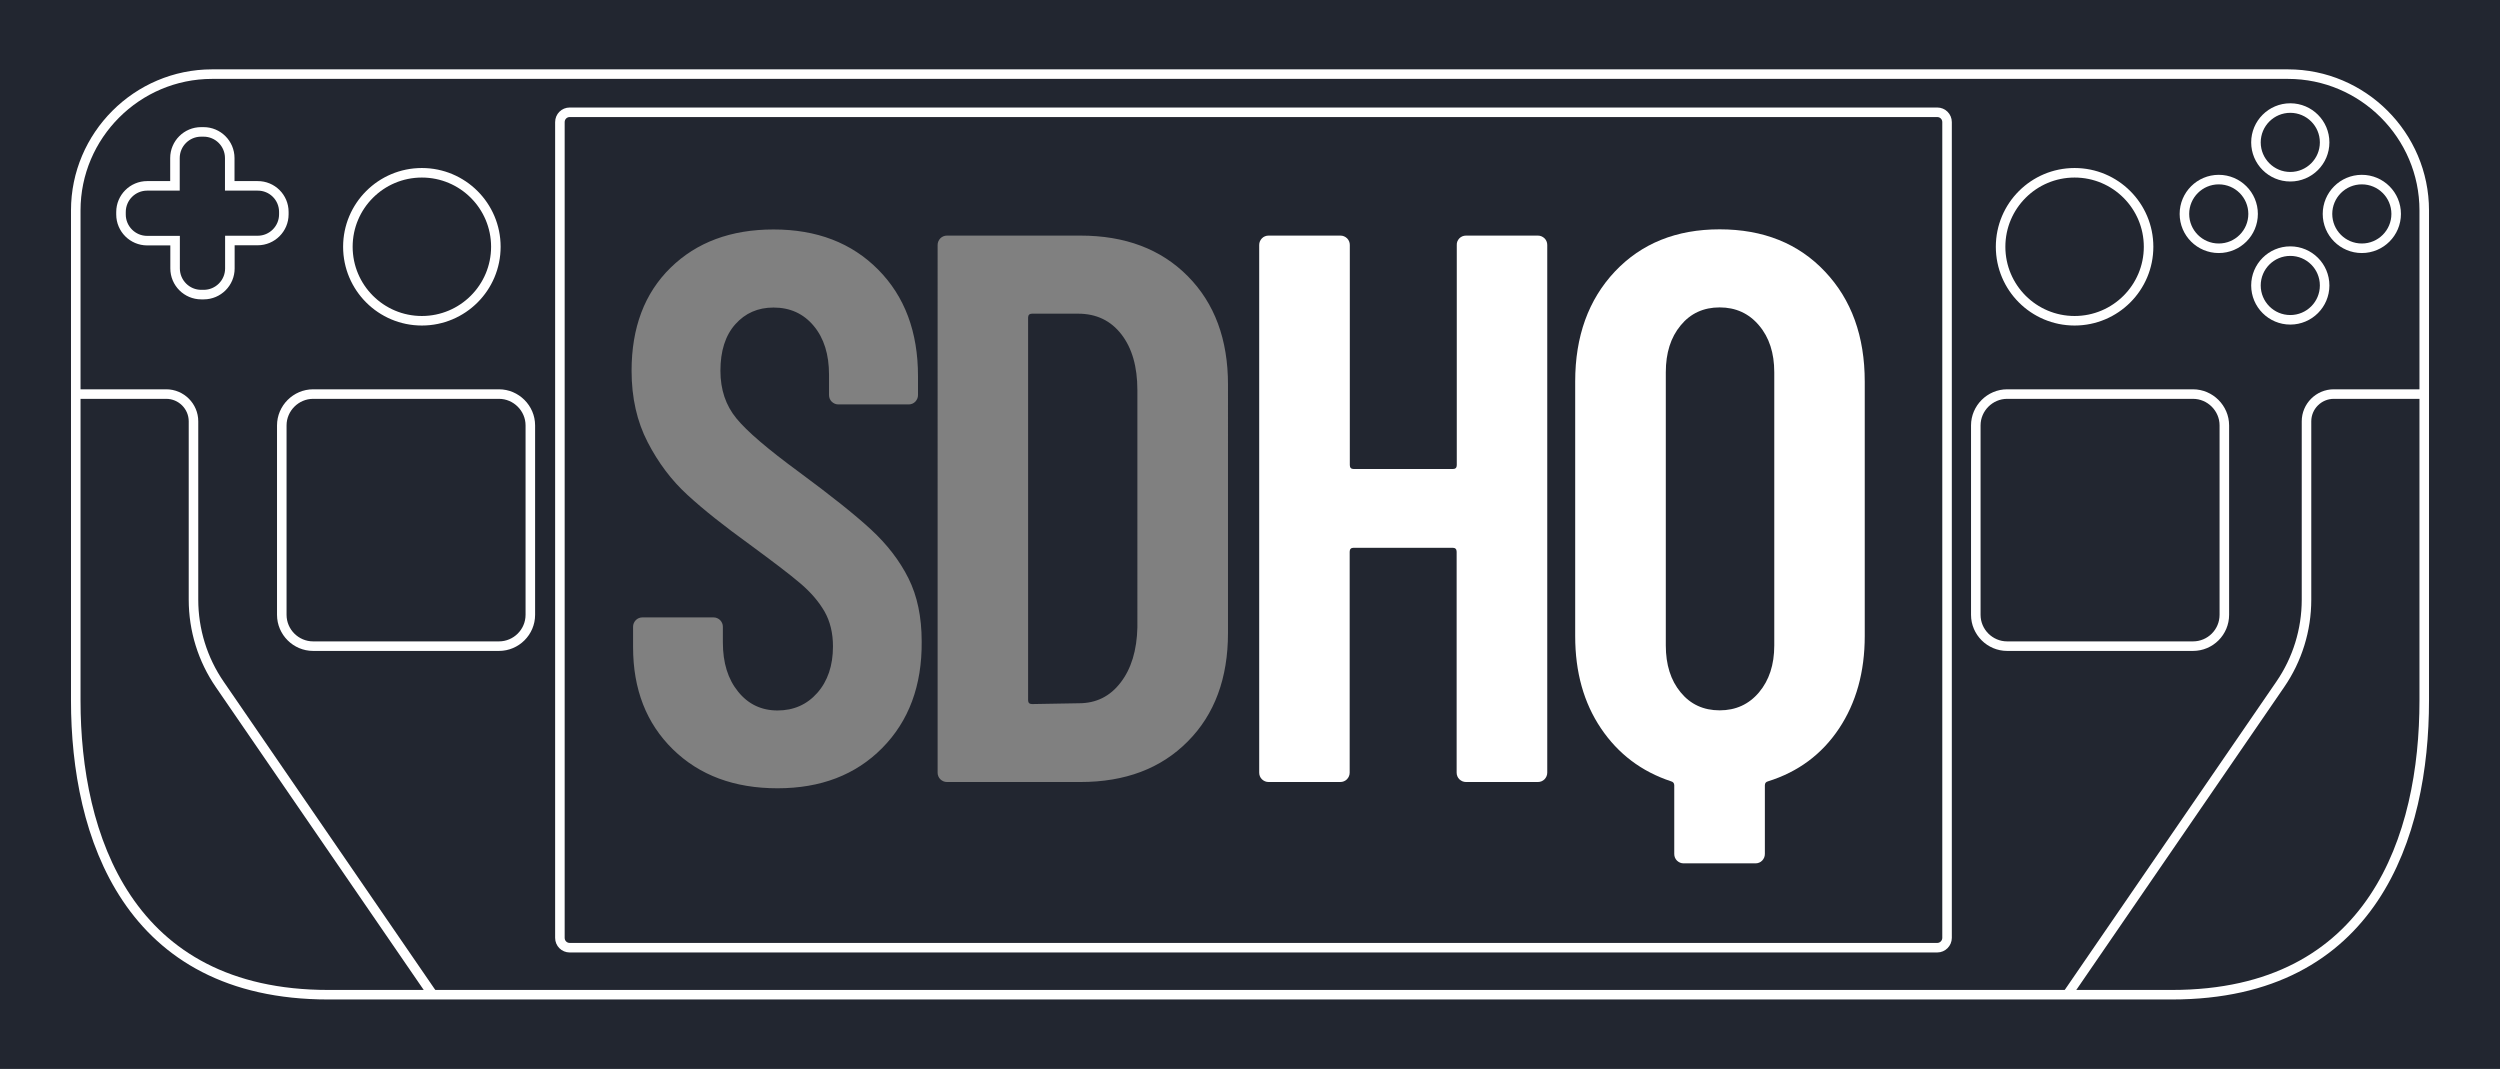 <?xml version="1.0" encoding="utf-8"?>
<!-- Generator: Adobe Illustrator 26.3.1, SVG Export Plug-In . SVG Version: 6.00 Build 0)  -->
<svg version="1.1" id="Layer_1" xmlns="http://www.w3.org/2000/svg" xmlns:xlink="http://www.w3.org/1999/xlink" x="0px" y="0px"
	 viewBox="0 0 1834.7 784.4" style="enable-background:new 0 0 1834.7 784.4;" xml:space="preserve">
<rect x="0" y="0" width="1834.7" height="784.4" fill="#808080" stroke="none"/>
<style type="text/css">
	.st0{fill:#222630;}
	.st1{fill:none;stroke:#FFFFFF;stroke-width:7;stroke-miterlimit:10;}
	.st2{fill:#FFFFFF;}
</style>
<g>
	<path class="st0" d="M-39.1-16.7v817.9h1913V-16.7H-39.1z M647.4,549c-19.5,19.7-45.1,29.5-76.8,29.5c-31.7,0-57.3-9.5-76.8-28.6
		c-19.5-19.1-29.2-44.1-29.2-75v-14.9c0-1.9,0.7-3.5,2-4.9c1.3-1.3,3-2,4.9-2h52.1c1.9,0,3.5,0.7,4.9,2c1.3,1.4,2,3,2,4.9v11.5
		c0,14.9,3.7,26.9,11.2,36.1c7.4,9.2,17.1,13.8,28.9,13.8c11.8,0,21.6-4.3,29.2-12.9c7.6-8.6,11.5-20,11.5-34.1
		c0-9.9-2.1-18.5-6.3-25.8c-4.2-7.2-10.1-14.1-17.8-20.6c-7.6-6.5-19.9-15.8-36.6-28.1c-19.1-13.8-34.5-26-46.1-36.7
		c-11.7-10.7-21.4-23.6-29.2-38.7c-7.8-15.1-11.8-32.5-11.8-52.4c0-31.7,9.5-56.9,28.6-75.6c19.1-18.7,44.3-28.1,75.6-28.1
		c31.7,0,57.3,9.8,76.8,29.5c19.5,19.7,29.2,45.7,29.2,78.2v13.8c0,1.9-0.7,3.5-2,4.9c-1.3,1.3-3,2-4.9,2h-51.5
		c-1.9,0-3.5-0.7-4.9-2c-1.3-1.3-2-3-2-4.9v-14.9c0-14.9-3.7-26.8-11.2-35.8c-7.5-9-17.3-13.5-29.5-13.5c-11.5,0-20.8,4.1-28.1,12.3
		c-7.3,8.2-10.9,19.6-10.9,34.1c0,13.8,3.9,25.4,11.7,34.9c7.8,9.6,23.2,22.7,46.1,39.5c23.3,17.2,40.9,31.2,52.7,42.1
		c11.8,10.9,21,22.8,27.5,35.8c6.5,13,9.7,28.4,9.7,46.4C676.7,503.2,666.9,529.3,647.4,549z M901.2,464.5
		c0,33.2-9.8,59.8-29.5,79.6c-19.7,19.9-45.9,29.8-78.8,29.8H695c-1.9,0-3.5-0.7-4.9-2c-1.3-1.3-2-3-2-4.9V179.8
		c0-1.9,0.7-3.5,2-4.9c1.3-1.3,3-2,4.9-2h97.9c32.8,0,59.1,9.9,78.8,29.8c19.7,19.9,29.5,46.4,29.5,79.6V464.5z M791.2,230.2h-33.8
		c-1.9,0-2.9,1-2.9,2.9v280.7c0,1.9,0.9,2.9,2.9,2.9l34.4-0.6c12.6,0,22.8-5,30.6-15.2c7.8-10.1,11.9-23.6,12.3-40.4V286.3
		c0-17.2-3.9-30.8-11.7-40.9C815.2,235.3,804.6,230.2,791.2,230.2z"/>
	<path class="st1" d="M1421.7,695.5H418.1c-4,0-7.2-3.2-7.2-7.2V89.6c0-4,3.2-7.2,7.2-7.2h1003.6c4,0,7.2,3.2,7.2,7.2v598.7
		C1428.9,692.2,1425.7,695.5,1421.7,695.5z"/>
	<path class="st1" d="M1609.4,474.2h-136.4c-12.6,0-23-10.3-23-23v-139c0-12.6,10.4-23,23-23h136.4c12.6,0,23,10.4,23,23v139
		C1632.4,463.9,1622.1,474.2,1609.4,474.2z"/>
	<path class="st1" d="M366.2,474.2H229.8c-12.6,0-23-10.3-23-23v-139c0-12.6,10.4-23,23-23h136.4c12.6,0,23,10.4,23,23v139
		C389.2,463.9,378.8,474.2,366.2,474.2z"/>
	<path class="st1" d="M1593.9,730h-1353C93.7,730,55.6,613.2,55.6,514.2V154.4c0-55,45-100,100-100h1523.5c55,0,100,45,100,100
		v359.8C1779.1,613.2,1741.9,730,1593.9,730z"/>
	<path class="st1" d="M208.3,155.5v1.8c0,10.6-8.6,19.2-19.2,19.2h-20.4V197c0,10.6-8.6,19.2-19.2,19.2h-1.8
		c-10.6,0-19.2-8.6-19.2-19.2v-20.4H108c-10.6,0-19.2-8.6-19.2-19.2v-1.8c0-10.6,8.6-19.2,19.2-19.2h20.4v-20.4
		c0-10.6,8.6-19.2,19.2-19.2h1.8c10.6,0,19.2,8.6,19.2,19.2v20.4h20.4C199.7,136.3,208.3,144.9,208.3,155.5z"/>
	<path class="st2" d="M1071,174.9c1.3-1.3,3-2,4.9-2h52.7c1.9,0,3.5,0.7,4.9,2c1.3,1.3,2,3,2,4.9V567c0,1.9-0.7,3.5-2,4.9
		c-1.3,1.3-3,2-4.9,2h-52.7c-1.9,0-3.5-0.7-4.9-2c-1.3-1.3-2-3-2-4.9V404.9c0-1.9-1-2.9-2.9-2.9h-72.7c-1.9,0-2.9,1-2.9,2.9V567
		c0,1.9-0.7,3.5-2,4.9c-1.3,1.3-3,2-4.9,2H931c-1.9,0-3.5-0.7-4.9-2c-1.3-1.3-2-3-2-4.9V179.8c0-1.9,0.7-3.5,2-4.9
		c1.3-1.3,3-2,4.9-2h52.7c1.9,0,3.5,0.7,4.9,2c1.3,1.3,2,3,2,4.9v161.5c0,1.9,0.9,2.9,2.9,2.9h72.7c1.9,0,2.9-0.9,2.9-2.9V179.8
		C1069,177.9,1069.7,176.3,1071,174.9z"/>
	<path class="st2" d="M1339.3,199.3c19.5,20.6,29.2,47.5,29.2,80.8v186.7c0,26.3-6.3,49-18.9,67.9c-12.6,18.9-30,31.8-52.1,38.7
		c-1.5,0.4-2.3,1.3-2.3,2.9v50.4c0,1.9-0.7,3.5-2,4.9c-1.3,1.3-3,2-4.9,2h-52.7c-1.9,0-3.5-0.7-4.9-2c-1.3-1.3-2-3-2-4.9v-50.4
		c0-1.5-0.8-2.5-2.3-2.9c-21.8-7.2-38.9-20.2-51.5-38.9c-12.6-18.7-18.9-41.2-18.9-67.6V280c0-33.2,9.7-60.1,29.2-80.8
		c19.5-20.6,45.1-30.9,76.8-30.9C1294.1,168.3,1319.9,178.7,1339.3,199.3z M1302.1,273.2c0-14.1-3.7-25.6-11.2-34.4
		c-7.4-8.8-17.1-13.2-28.9-13.2c-11.8,0-21.4,4.4-28.6,13.2c-7.3,8.8-10.9,20.2-10.9,34.4v200.5c0,14.1,3.6,25.6,10.9,34.4
		c7.2,8.8,16.8,13.2,28.6,13.2c11.8,0,21.5-4.4,28.9-13.2c7.4-8.8,11.2-20.2,11.2-34.4V273.2z"/>
	<circle class="st1" cx="309.6" cy="181.1" r="54.3"/>
	<circle class="st1" cx="1522.5" cy="181.1" r="54.3"/>
	<circle class="st1" cx="1680.8" cy="104.5" r="25.2"/>
	<circle class="st1" cx="1680.8" cy="209.5" r="25.2"/>
	<path class="st1" d="M55.6,289.2H122c11,0,20,9,20,20v130.9c0,22.2,6.7,43.9,19.3,62.2L317.6,730"/>
	<path class="st1" d="M1779.1,289.2h-66.4c-11,0-20,9-20,20v130.9c0,22.2-6.7,43.9-19.3,62.2L1517.1,730"/>
	<circle class="st1" cx="1733.3" cy="157" r="25.2"/>
	<circle class="st1" cx="1628.3" cy="157" r="25.2"/>
</g>
</svg>
